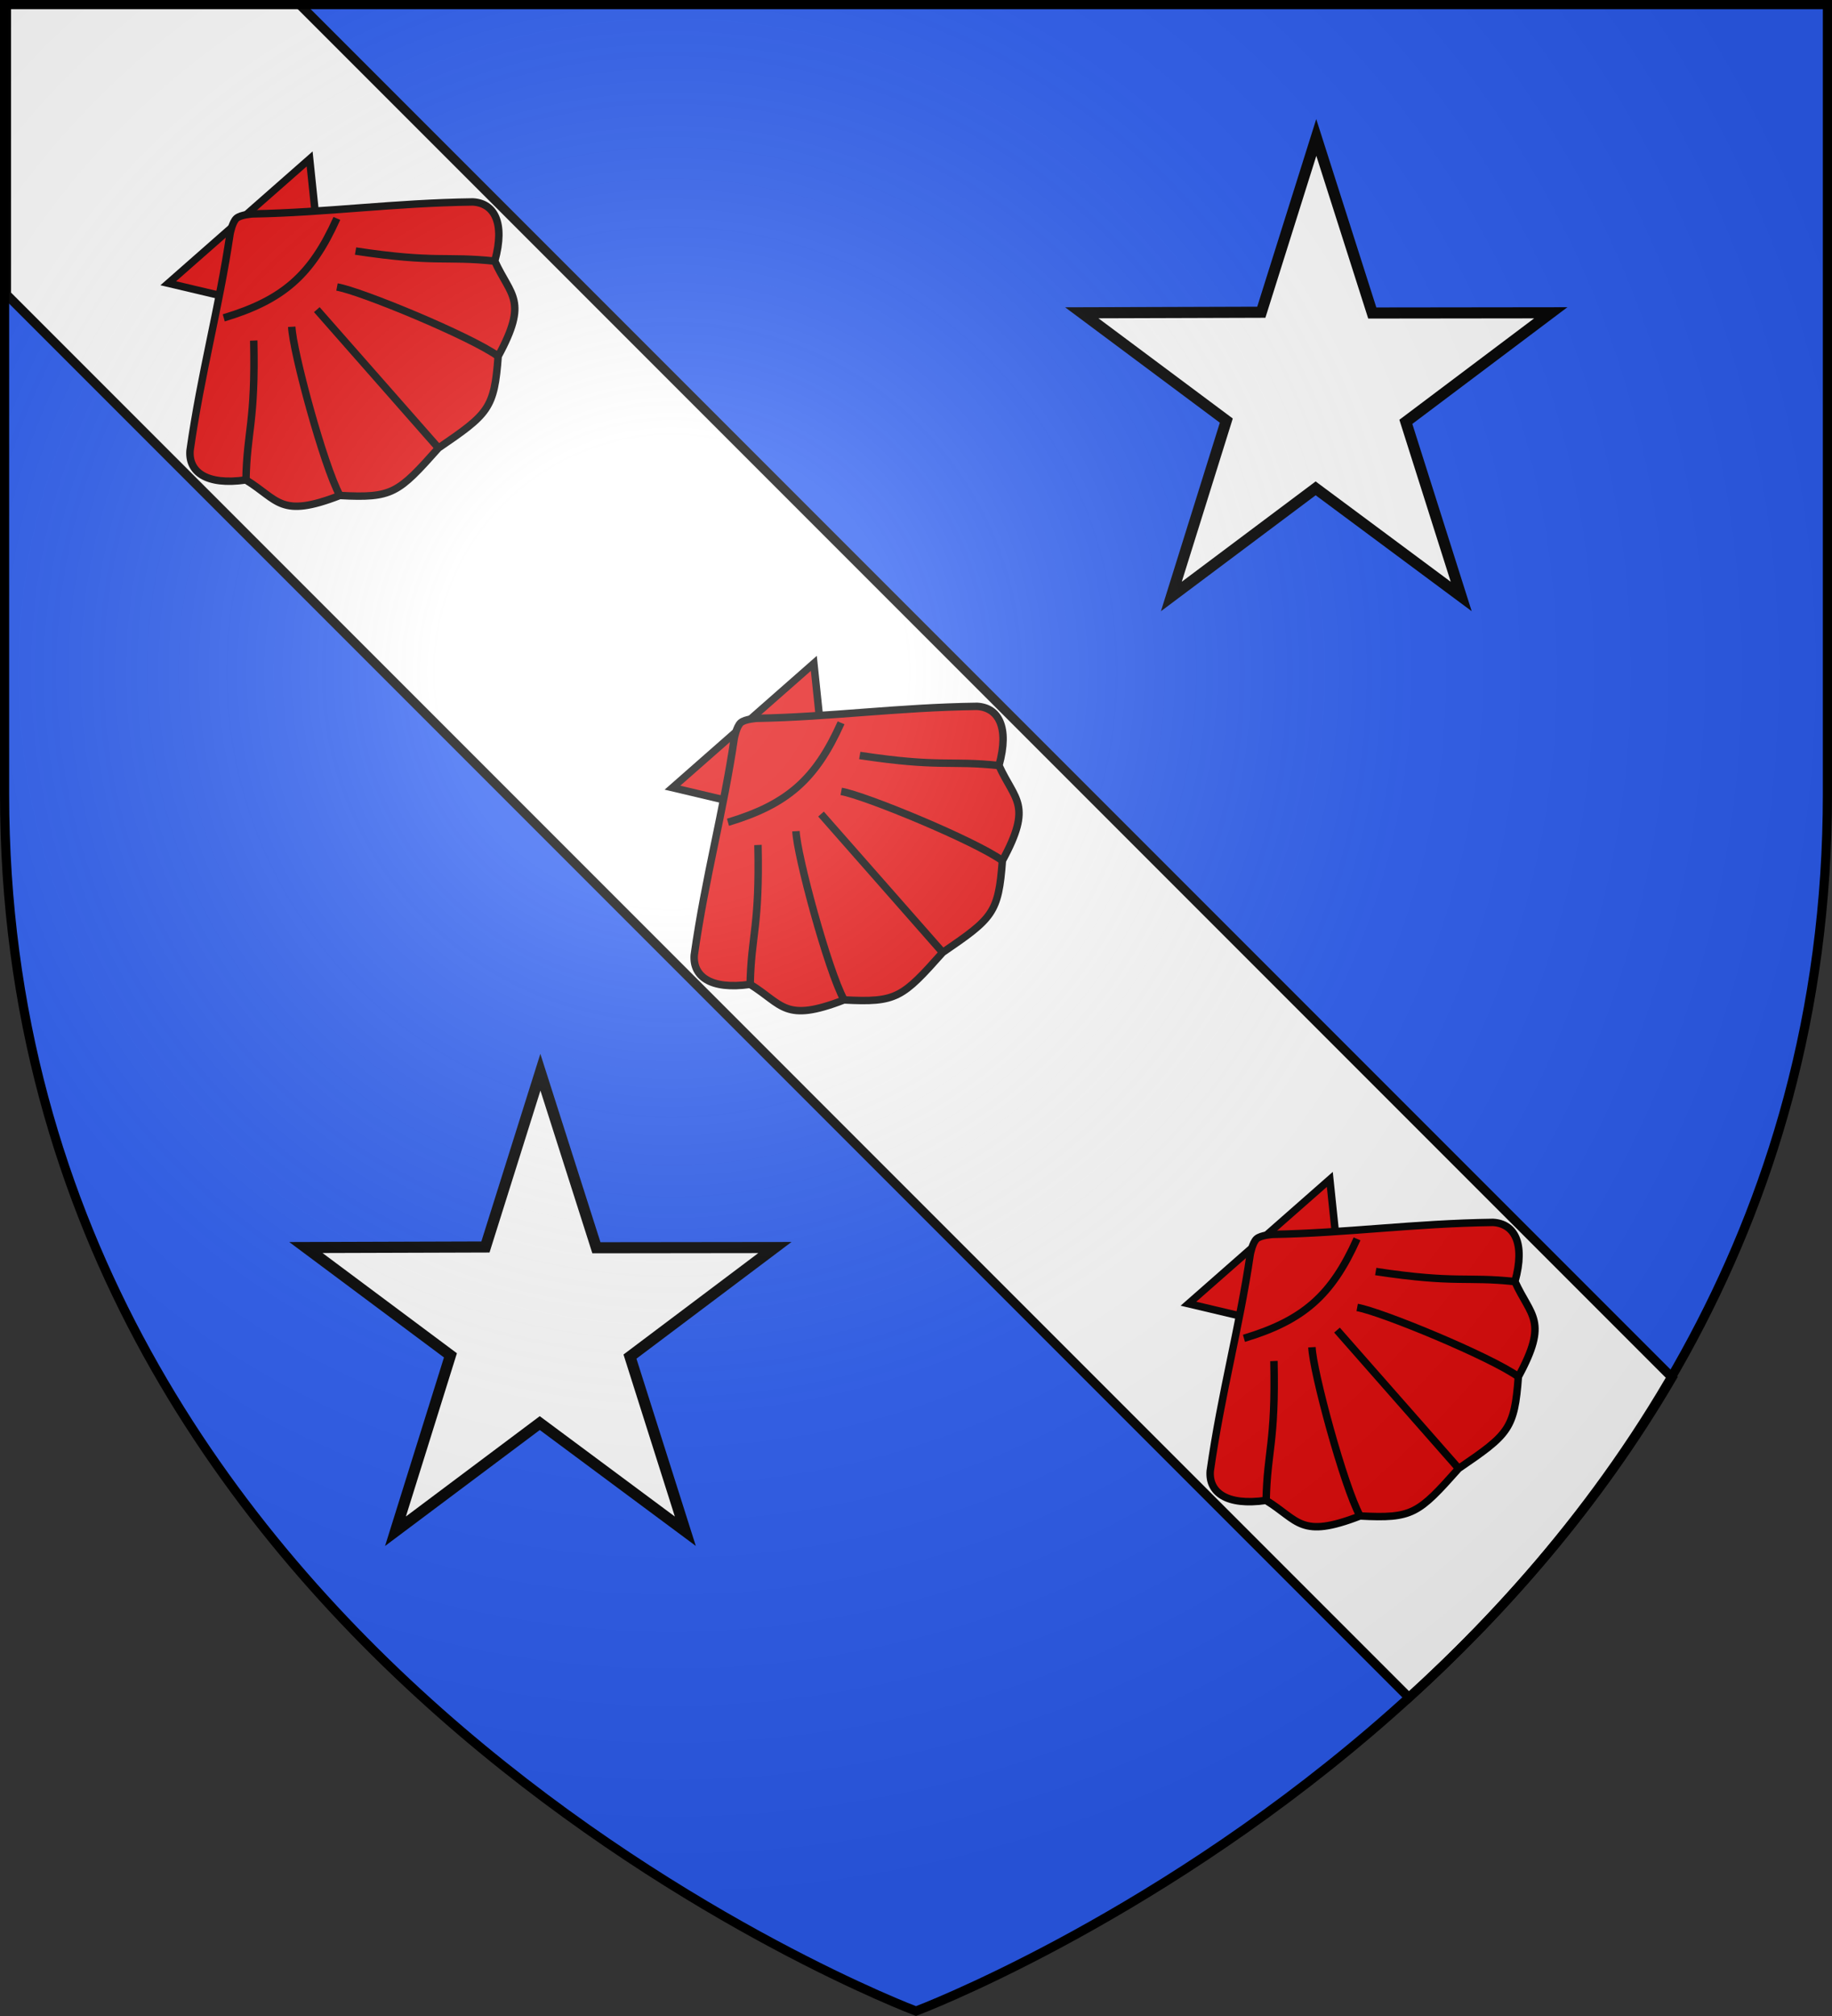<svg xmlns="http://www.w3.org/2000/svg" xmlns:xlink="http://www.w3.org/1999/xlink" width="600" height="660" viewBox="-300 -300 600 660"><rect x="-300" y="-300" width="600" height="660" fill="#333333" stroke="none"/><defs><radialGradient id="d" cx="-80" cy="-80" r="405" gradientUnits="userSpaceOnUse"><stop offset="0" style="stop-color:#fff;stop-opacity:.31"/><stop offset=".19" style="stop-color:#fff;stop-opacity:.25"/><stop offset=".6" style="stop-color:#6b6b6b;stop-opacity:.125"/><stop offset="1" style="stop-color:#000;stop-opacity:.125"/></radialGradient><path id="a" d="M-298.5-298.5h597V-40C298.5 246.2 0 358.39 0 358.39S-298.5 246.2-298.5-40z"/></defs><use xlink:href="#a" width="600" height="660" style="fill:#2b5df2;fill-opacity:1"/><path d="M-297.877-299.048v95.468l459.312 459.313c31.25-28.362 61.824-63.06 86.188-104.75l-450.031-450.031z" style="fill:#fff;stroke:#000;stroke-width:3"/><g id="b" style="fill:#e20909;fill-opacity:1;stroke:#000;stroke-width:2"><path d="M-25-41 0-5l25-36Z" style="fill:#e20909;fill-opacity:1" transform="matrix(.926 -.814 .797 .906 -189.068 -190.472)"/><path d="M0-42c-1.5 0-4 2-4 2-15 13-30 23-46 37-4 4-3 10 6 16 3 10 0 14 16 20 10 10 12 10 28 8 16 2 18 2 28-8 16-6 13-10 16-20 9-6 10-12 6-16C34-17 19-27 4-40c0 0-2.5-2-4-2z" style="fill:#e20909;fill-opacity:1" transform="matrix(.926 -.814 .797 .906 -189.068 -190.472)"/><path d="M-20-24c15 7 25 7 40 0M-44 13c9-10 12-10 26-27m-10 47c2-9 16-38 20-43m8 51V-9m44 22C35 3 32 3 18-14m10 47C26 24 12-5 8-10" style="fill:#e20909;fill-opacity:1" transform="matrix(.926 -.814 .797 .906 -189.068 -190.472)"/></g><path d="m-123.014 51.021 18.34 57.471 58.462-.07-47.466 35.702 18.13 57.175-47.674-35.406-47.257 35.406 18.001-57.583-47.337-35.293 58.8-.183zM131.095-254.997l18.34 57.47 58.462-.069-47.466 35.701 18.13 57.176-47.674-35.406L83.63-104.72l18.001-57.584-47.337-35.293 58.8-.182z" style="fill:#fff;fill-opacity:1;stroke:#000;stroke-width:3.636;stroke-miterlimit:4;stroke-opacity:1;stroke-dasharray:none;stroke-dashoffset:0"/><use xlink:href="#b" id="c" width="100%" height="100%" x="0" y="0" transform="translate(165.135 165.135)"/><use xlink:href="#c" width="100%" height="100%" transform="translate(168.987 168.946)"/><use xlink:href="#a" fill="url(#d)"/><use xlink:href="#a" style="fill:none;stroke:#000;stroke-width:3"/></svg>